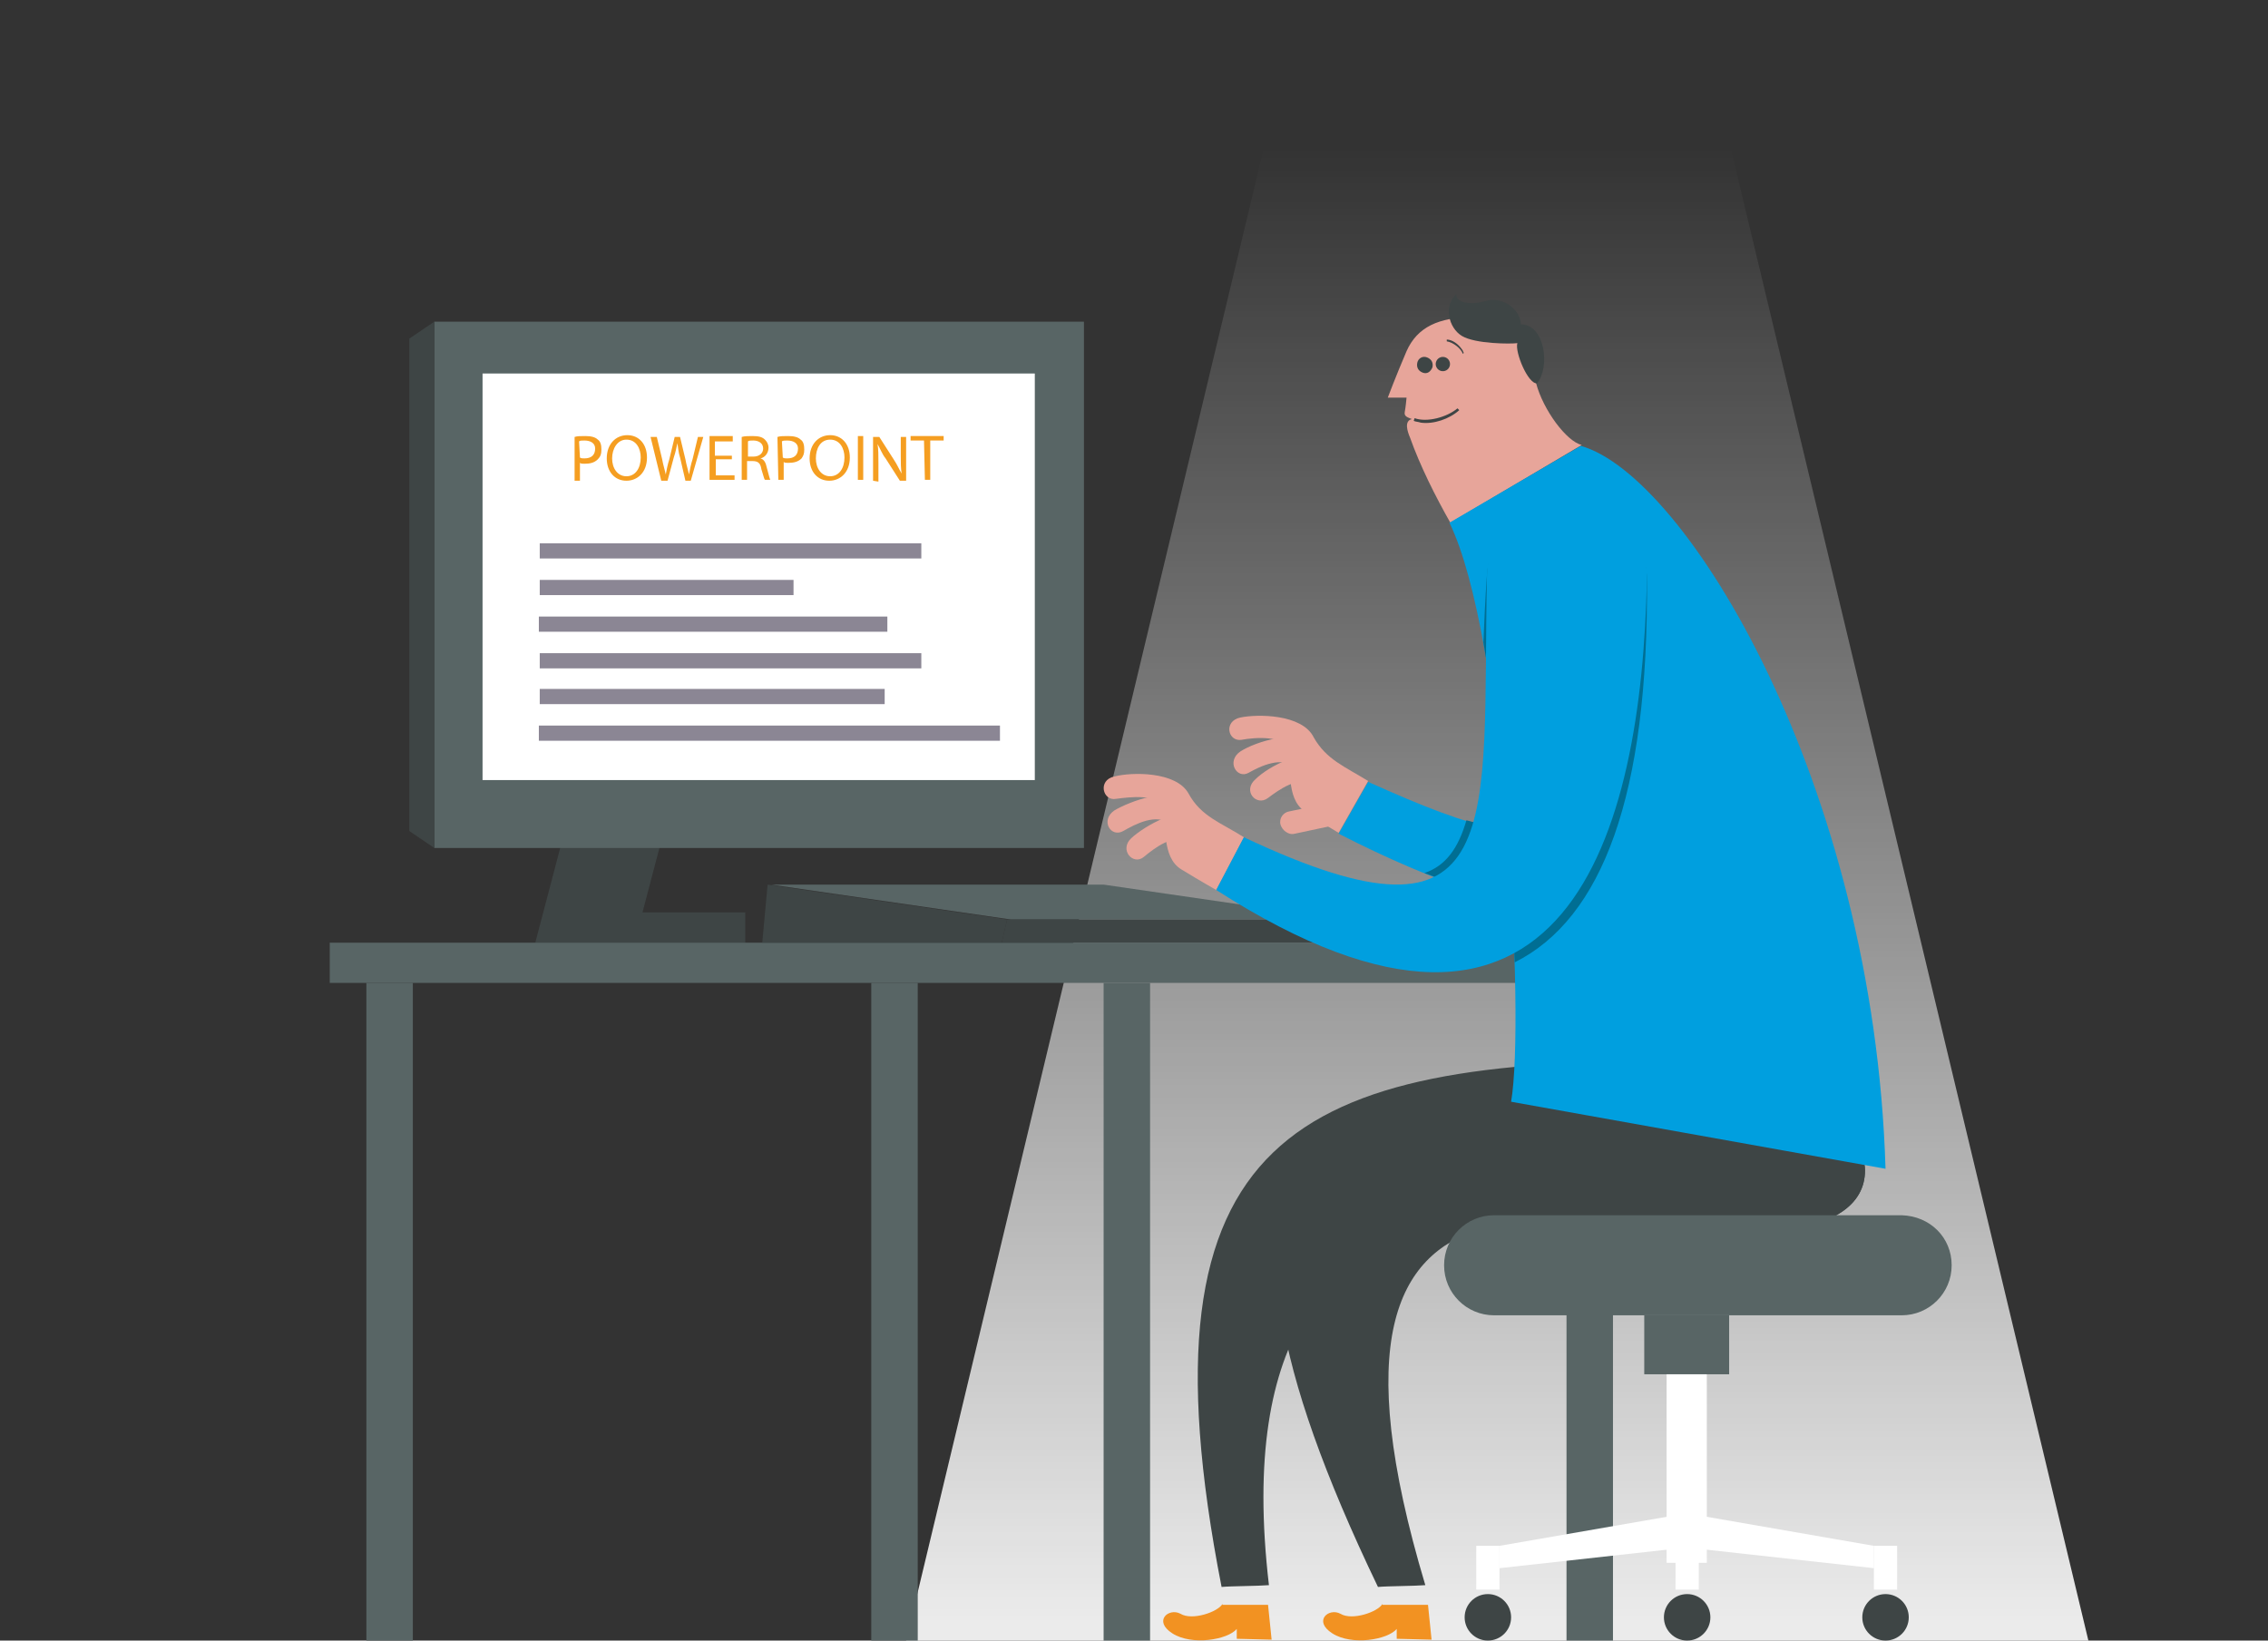 <?xml version="1.0" encoding="utf-8"?>
<!-- Generator: Adobe Illustrator 20.1.0, SVG Export Plug-In . SVG Version: 6.00 Build 0)  -->
<svg version="1.1" id="Layer_1" xmlns="http://www.w3.org/2000/svg" xmlns:xlink="http://www.w3.org/1999/xlink" x="0px" y="0px"
	 viewBox="0 0 253.8 183.6" style="enable-background:new 0 0 253.8 183.6;" xml:space="preserve">
<rect x="0" y="0" width="253.8" height="183.6" fill="#333333" stroke="none"/>
<style type="text/css">
	.st0{fill:url(#SVGID_1_);}
	.st1{fill:#3E4545;}
	.st2{fill:#586565;}
	.st3{fill:#FFFFFF;}
	.st4{fill:#E7A59A;}
	.st5{fill:#009FDF;}
	.st6{fill:#F29222;}
	.st7{fill:#006E93;}
	.st8{fill:#8B8694;}
	.st9{fill:#F59E21;}
</style>
<linearGradient id="SVGID_1_" gradientUnits="userSpaceOnUse" x1="167.517" y1="13.187" x2="167.517" y2="185.885" gradientTransform="matrix(1 0 0 -1 0 194)">
	<stop  offset="0" style="stop-color:#FFFFFF;stop-opacity:0.9"/>
	<stop  offset="0.951" style="stop-color:#FFFFFF;stop-opacity:0"/>
</linearGradient>
<polygon class="st0" points="233.7,183.6 189.7,0 145.4,0 101.4,183.6 "/>
<g>
	<polygon class="st1" points="83.4,105.5 59.9,105.5 69.5,69 83.9,69 83.9,72.4 79.7,72.4 71.9,102.1 83.4,102.1 	"/>
	<rect x="48.6" y="36" class="st2" width="72.7" height="58.9"/>
	<polygon class="st1" points="45.8,93 48.6,94.9 48.6,36 45.8,37.9 	"/>
	<rect x="54" y="41.8" class="st3" width="61.8" height="45.5"/>
</g>
<g>
	<g>
		<rect x="36.9" y="105.5" class="st2" width="148" height="4.5"/>
		<rect x="175.3" y="110" class="st2" width="5.2" height="73.6"/>
		<rect x="123.5" y="110" class="st2" width="5.2" height="73.6"/>
		<rect x="97.5" y="110" class="st2" width="5.2" height="73.6"/>
		<rect x="41" y="110" class="st2" width="5.2" height="73.6"/>
	</g>
	<g>
		<polygon class="st1" points="112.7,102.9 85.9,99 85.3,105.5 112.1,105.5 		"/>
		<polygon class="st2" points="123.5,99 150.3,102.9 113.1,102.9 86.3,99 		"/>
		<polygon class="st1" points="112.1,105.5 149.3,105.5 149.9,102.9 112.7,102.9 		"/>
	</g>
</g>
<g>
	<g>
		<path class="st4" d="M139.2,93.7l-3.1,5.9c0,0-1.6-0.9-3.9-2.3s-1.6-5.2-2.1-6.9c-0.5-1.6-3.7-1.2-5.2-1c-1.5,0.3-2.1-2.1-0.2-2.5
			c1.9-0.5,6.9-0.6,8.3,1.9C134.4,91.4,136.7,92.1,139.2,93.7z"/>
		<path class="st4" d="M133.2,89.8c-2.2-1.9-6.8-0.1-8.5,0.9c-1.6,1.1-0.4,3.1,1,2.3c1.4-0.8,3.7-2,5.2-0.8
			C132.4,93.3,135.1,91.4,133.2,89.8z"/>
		<path class="st4" d="M134.8,91.4c-2.5-1.5-6.8,1.1-8.2,2.4s0.2,3.1,1.4,2.1s3.3-2.6,5-1.8C134.6,95,136.8,92.6,134.8,91.4z"/>
	</g>
	<g>
		<g>
			<path class="st5" d="M182.3,57.5c-3.9-9.3-20.1-1.8-17.2,6.4c10.2,28.5,13,34.9-12,23.6l-3.3,5.8
				C194.5,116.2,195.5,89,182.3,57.5z"/>
			<g>
				<path class="st4" d="M147.3,83.4c-2.1-1.9-6.8-0.4-8.5,0.7c-1.6,1.1-0.4,3.1,0.9,2.4c1.4-0.8,3.8-1.9,5.2-0.6
					C146.3,86.8,149,85,147.3,83.4z"/>
				<path class="st4" d="M148.7,85c-2.4-1.6-6.8,0.8-8.2,2.2c-1.5,1.3,0.1,3.1,1.4,2.1c1.2-0.9,3.4-2.5,5.1-1.6
					C148.4,88.6,150.7,86.3,148.7,85z"/>
				<g>
					<path class="st4" d="M153.1,87.4l-3.3,5.8c0,0-1.6-0.9-3.8-2.4s-1.4-5.2-1.9-6.9c-0.4-1.6-3.6-1.4-5.2-1.1
						c-1.5,0.2-2-2.1-0.1-2.5s6.9-0.4,8.2,2.2C148.4,85,150.5,85.8,153.1,87.4z"/>
					<path class="st4" d="M150.6,90.7c0.1,0.4,0,0.7-0.2,1s-0.5,0.5-0.8,0.6l-4.7,1c-0.4,0.1-0.7,0-1-0.2s-0.5-0.5-0.6-0.8
						c-0.2-0.7,0.3-1.4,1-1.5l4.8-1C149.8,89.6,150.4,90,150.6,90.7z"/>
				</g>
			</g>
		</g>
		<g>
			<g>
				<path class="st1" d="M208.7,131c0-3.8-3.9-12.3-21.1-12.3c-41.5,0-57.5,8.7-33.4,58.9c1.1-0.1,4.1-0.1,5.3-0.2
					c-16.4-54.7,20.1-38.4,38.2-39.5C205.2,137.4,208.7,134.8,208.7,131z"/>
			</g>
			<g>
				<path class="st6" d="M154.7,179.5c-0.5,0.9-3.4,1.9-4.7,1.1c-1.3-0.7-3.1,0.8-0.9,2.2c2.2,1.4,6.2,0.7,7.2-0.5
					c0,0.5,0,1.1,0,1.1l3.9,0.1l-0.4-3.9h-5.1V179.5z"/>
			</g>
			<g>
				<g>
					<g>
						<g>
							<path class="st1" d="M208.7,131c0-3.8-7.3-12.3-21.1-12.3c-42.5,0-60.9,7.8-50.9,58.9c1.1-0.1,4.1-0.1,5.3-0.2
								c-6.7-57.2,43.2-38.7,55.7-39.5C205.2,137.4,208.7,134.8,208.7,131z"/>
						</g>
					</g>
					<path class="st6" d="M136.8,179.5c-0.5,0.9-3.4,1.9-4.7,1.1c-1.3-0.7-3.1,0.8-0.9,2.2s6.2,0.7,7.2-0.5c0,0.5,0,1.1,0,1.1
						l3.9,0.1l-0.4-3.9h-5.1V179.5z"/>
				</g>
				<g>
					<g>
						<path class="st4" d="M171.9,42.9c-0.6-2.6-2.8-7.4-7.1-7.4c-3.8,0-6.2,1.1-7.4,3.8c-1.2,2.8-2.1,5.2-2.1,5.2h2.1
							c0,0-0.1,1.1-0.2,1.6s0.3,0.6,0.8,0.8c-0.9,0.2-0.5,1.4-0.2,2.1c1.1,3.1,2.8,6.5,4.5,9.5l14.7-8.7
							C175.3,49.4,172.7,45.9,171.9,42.9z"/>
					</g>
					<g>
						<path class="st1" d="M158.6,40.6c-0.1,0.5,0.1,0.9,0.6,1.1s0.9-0.1,1.1-0.6c0.1-0.5-0.1-0.9-0.6-1.1
							C159.2,39.8,158.7,40.1,158.6,40.6z"/>
						
							<ellipse transform="matrix(0.288 -0.958 0.958 0.288 75.894 183.612)" class="st1" cx="161.4" cy="40.8" rx="0.8" ry="0.8"/>
						<path class="st1" d="M170.2,36.3c-0.1-1.8-2.2-3.2-4-2.6c-1.8,0.5-3.4,0.1-3.2-0.8c-1.5,1.3-0.9,3.8,0.6,4.7
							c1.5,0.9,5.5,0.9,6.2,0.8c-0.3,1,1.2,4.6,2.2,4.5C173.5,41.1,172.9,36.3,170.2,36.3z"/>
					</g>
				</g>
			</g>
			<g>
				<path class="st5" d="M162.2,58.5l14.7-8.6c11.8,3.3,32.8,37.9,34.1,80.9c-8.9-1.6-41.9-7.5-41.9-7.5
					C170.7,113.9,168.4,71.2,162.2,58.5z"/>
			</g>
			<g>
				<path class="st7" d="M159.4,97.7c2.4-0.8,3.8-2.8,4.7-5.9c1.8,0.5,3.3,0.9,4.5,0.9c-0.6-7.2-1.5-14.5-2.6-20.8
					c0.1-2.4,0.2-4.9,0.4-7.6c0.6-9.5,17.8-9.2,17.9,0.5c0.2,24.2-5,38-14.8,42.9c-0.1-2.2-0.2-4.4-0.3-6.8
					C166.3,100.2,163,99.1,159.4,97.7z"/>
			</g>
			<path class="st5" d="M184.3,64.8c0.2-11.6-17.7-10.8-17.9-0.5c-0.6,28,2.7,43.5-27.2,29.4l-3.1,5.9
				C175.5,124.9,183.7,93,184.3,64.8z"/>
		</g>
		<path class="st2" d="M218.4,141.6c0,3.1-2.5,5.6-5.6,5.6h-45.6c-3.1,0-5.6-2.5-5.6-5.6l0,0c0-3.1,2.5-5.6,5.6-5.6h45.6
			C216,136.1,218.4,138.5,218.4,141.6L218.4,141.6z"/>
		<rect x="184" y="147.2" class="st2" width="9.5" height="6.6"/>
		<rect x="186.5" y="153.8" class="st3" width="4.5" height="21.1"/>
		<g>
			<rect x="165.2" y="173" class="st3" width="2.6" height="4.9"/>
			<rect x="187.5" y="173" class="st3" width="2.6" height="4.9"/>
			<polygon class="st3" points="186.8,173.4 167.8,175.5 167.8,173 186.8,169.7 			"/>
			<circle class="st1" cx="166.5" cy="181" r="2.6"/>
			<circle class="st1" cx="188.8" cy="181" r="2.6"/>
		</g>
		<g>
			<rect x="209.7" y="173" class="st3" width="2.6" height="4.9"/>
			<polygon class="st3" points="190.7,173.4 209.7,175.5 209.7,173 190.7,169.7 			"/>
			<circle class="st1" cx="211" cy="181" r="2.6"/>
		</g>
	</g>
</g>
<g>
	<rect x="60.4" y="73.1" class="st8" width="42.7" height="1.7"/>
	<rect x="60.4" y="77.1" class="st8" width="38.6" height="1.7"/>
	<rect x="60.3" y="81.2" class="st8" width="51.6" height="1.7"/>
	<rect x="60.4" y="60.8" class="st8" width="42.7" height="1.7"/>
	<rect x="60.4" y="64.9" class="st8" width="28.4" height="1.7"/>
	<rect x="60.3" y="69" class="st8" width="39" height="1.7"/>
</g>
<path class="st1" d="M159,47.3c-0.3-0.1-0.6-0.1-0.8-0.2l0.1-0.3c1.4,0.5,3.6-0.1,4.8-1.1l0.2,0.2C162.2,46.9,160.4,47.5,159,47.3z"
	/>
<path class="st1" d="M163.6,39.1c0.1,0.1,0.1,0.2,0.2,0.4l-0.1,0.1c-0.2-0.6-1.1-1.3-1.8-1.4V38C162.5,38,163.2,38.5,163.6,39.1z"/>
<g>
	<path class="st9" d="M64.3,48.9c0.3-0.1,0.7-0.1,1.2-0.1c0.6,0,1.1,0.1,1.4,0.4c0.3,0.2,0.4,0.6,0.4,1.1s-0.1,0.8-0.4,1.1
		c-0.4,0.4-0.9,0.5-1.5,0.5c-0.2,0-0.4,0-0.5-0.1v2h-0.6C64.3,53.8,64.3,48.9,64.3,48.9z M64.9,51.2c0.1,0.1,0.3,0.1,0.5,0.1
		c0.8,0,1.2-0.4,1.2-1.1c0-0.6-0.5-0.9-1.2-0.9c-0.3,0-0.5,0-0.6,0.1L64.9,51.2L64.9,51.2z"/>
	<path class="st9" d="M72.4,51.2c0,1.7-1.1,2.6-2.3,2.6c-1.3,0-2.2-1-2.2-2.5c0-1.6,1-2.6,2.3-2.6C71.5,48.7,72.4,49.7,72.4,51.2z
		 M68.5,51.3c0,1.1,0.6,2,1.6,2s1.6-0.9,1.6-2.1c0-1-0.5-2-1.6-2C69.1,49.2,68.5,50.2,68.5,51.3z"/>
	<path class="st9" d="M74,53.8l-1.2-4.9h0.7l0.6,2.5c0.1,0.6,0.3,1.2,0.4,1.7l0,0c0.1-0.5,0.2-1.1,0.4-1.7l0.6-2.5h0.6l0.6,2.5
		c0.1,0.6,0.3,1.2,0.4,1.7l0,0c0.1-0.5,0.2-1.1,0.4-1.7l0.6-2.5h0.6l-1.4,4.9h-0.6l-0.6-2.6c-0.2-0.6-0.2-1.1-0.3-1.6l0,0
		c-0.1,0.5-0.2,1-0.4,1.6l-0.7,2.6H74L74,53.8z"/>
	<path class="st9" d="M82,51.4h-1.9v1.8h2.1v0.5h-2.8v-4.9H82v0.6h-2V51h1.9v0.4H82z"/>
	<path class="st9" d="M83,48.9c0.3-0.1,0.8-0.1,1.2-0.1c0.7,0,1.1,0.1,1.4,0.4c0.2,0.2,0.4,0.5,0.4,0.9c0,0.6-0.4,1.1-0.9,1.2l0,0
		c0.4,0.1,0.6,0.5,0.7,1c0.2,0.7,0.3,1.2,0.4,1.4h-0.6c-0.1-0.1-0.2-0.6-0.4-1.2c-0.1-0.7-0.4-0.9-1-0.9h-0.6v2.1H83V48.9L83,48.9z
		 M83.7,51.1h0.6c0.7,0,1.1-0.4,1.1-0.9c0-0.6-0.5-0.9-1.1-0.9c-0.3,0-0.5,0-0.6,0.1V51.1z"/>
	<path class="st9" d="M87,48.9c0.3-0.1,0.7-0.1,1.2-0.1c0.6,0,1.1,0.1,1.4,0.4c0.3,0.2,0.4,0.6,0.4,1.1s-0.1,0.7-0.3,1
		c-0.4,0.4-0.9,0.5-1.5,0.5c-0.2,0-0.4,0-0.5-0.1v2h-0.6L87,48.9L87,48.9z M87.6,51.2c0.1,0.1,0.3,0.1,0.5,0.1
		c0.8,0,1.2-0.4,1.2-1.1c0-0.6-0.5-0.9-1.2-0.9c-0.3,0-0.5,0-0.6,0.1L87.6,51.2L87.6,51.2z"/>
	<path class="st9" d="M95.1,51.2c0,1.7-1.1,2.6-2.3,2.6c-1.3,0-2.2-1-2.2-2.5c0-1.6,1-2.6,2.3-2.6C94.2,48.7,95.1,49.7,95.1,51.2z
		 M91.3,51.3c0,1.1,0.6,2,1.6,2s1.6-0.9,1.6-2.1c0-1-0.5-2-1.6-2S91.3,50.2,91.3,51.3z"/>
	<path class="st9" d="M96.6,48.8v4.9H96v-4.9H96.6z"/>
	<path class="st9" d="M97.7,53.8v-4.9h0.7l1.6,2.5c0.4,0.6,0.6,1.1,0.9,1.6l0,0c-0.1-0.6-0.1-1.2-0.1-2v-2.1h0.6v4.9h-0.7l-1.6-2.5
		c-0.4-0.5-0.6-1.1-0.9-1.6l0,0c0.1,0.6,0.1,1.2,0.1,2.1v2.1L97.7,53.8L97.7,53.8z"/>
	<path class="st9" d="M103.4,49.3h-1.5v-0.5h3.7v0.5h-1.5v4.4h-0.6L103.4,49.3L103.4,49.3z"/>
</g>
</svg>
